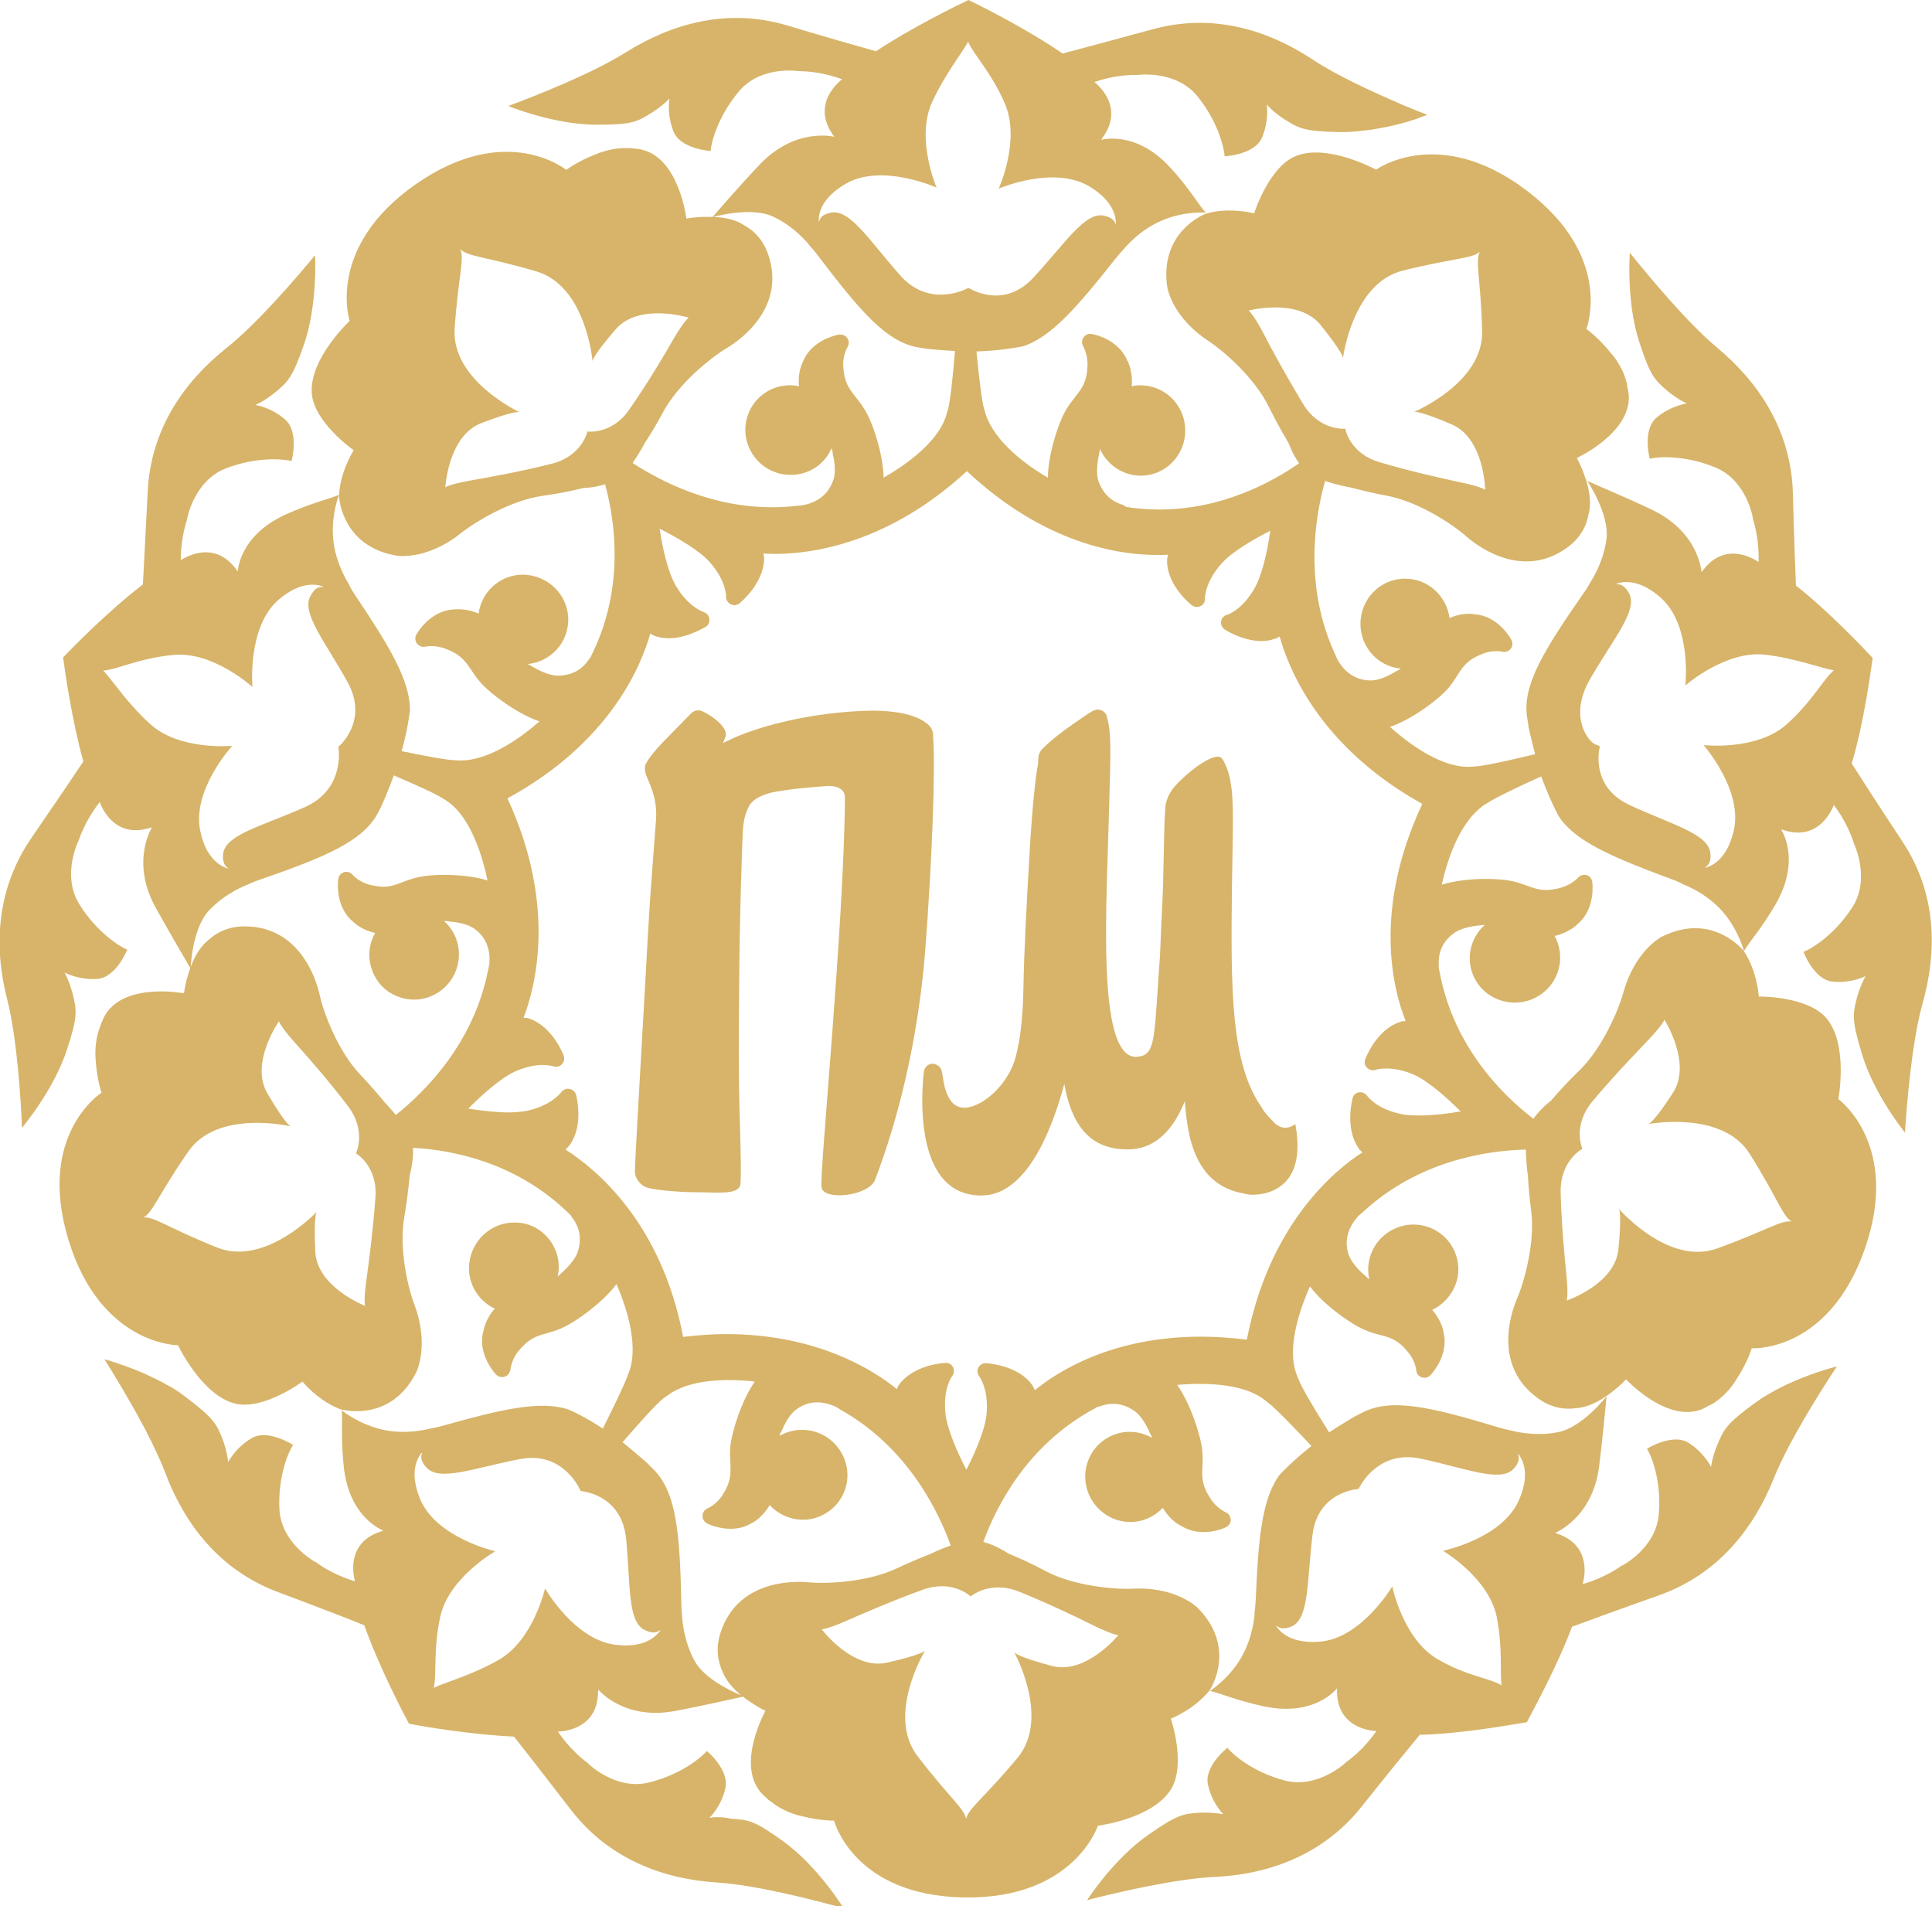 <?xml version="1.0" encoding="UTF-8"?> <svg xmlns="http://www.w3.org/2000/svg" xmlns:xlink="http://www.w3.org/1999/xlink" version="1.1" id="Layer_1" x="0px" y="0px" viewBox="0 0 76.53 75.5" style="enable-background:new 0 0 76.53 75.5;" xml:space="preserve"> <style type="text/css"> .st0{fill:#D7B469;} </style> <g> <polygon class="st0" points="56.6,4.58 56.6,4.57 56.6,4.57 "></polygon> <path class="st0" d="M75.34,33.3c-0.88-1.33-1.59-2.43-1.99-3.06c0.5-1.66,0.77-3.79,0.83-4.18c-0.38-0.41-1.76-1.86-3.04-2.87 c-0.03-0.75-0.08-2.05-0.12-3.65c-0.07-2.52-1.38-4.42-3-5.77c-1.2-1-2.74-2.87-3.46-3.76v0.01c0,0-0.15,1.94,0.38,3.54 c0.43,1.32,0.59,1.48,1.14,1.95c0.41,0.33,0.74,0.47,0.74,0.47s-0.63,0.08-1.2,0.56c-0.58,0.49-0.27,1.63-0.27,1.63 c0.24-0.07,1.32-0.18,2.59,0.34c1.27,0.52,1.5,2.03,1.5,2.03h-0.01c0.24,0.73,0.24,1.45,0.23,1.72c0,0-1.26-0.94-2.21,0.34 c-0.04,0.04-0.05,0.06-0.05,0.06s-0.09-1.57-1.94-2.46c-1-0.48-2.21-0.98-2.58-1.15c0,0,0.86,1.29,0.76,2.26 c-0.11,0.97-0.64,1.75-0.64,1.75v0c-0.08,0.14-0.16,0.29-0.27,0.43c-1.56,2.25-2.46,3.67-2.23,4.97c0.02,0.13,0.04,0.23,0.05,0.34 l0,0c0,0,0.1,0.47,0.26,1.07c-0.95,0.23-2.05,0.48-2.42,0.49l-0.25,0.01c-1.17,0-2.49-1.05-3.08-1.58 c0.83-0.28,1.87-1.04,2.29-1.51c0.16-0.19,0.27-0.36,0.38-0.54c0.24-0.36,0.41-0.62,1.01-0.85c0.18-0.07,0.35-0.1,0.54-0.1 c0.14,0,0.23,0.02,0.23,0.02c0.03,0.01,0.06,0.01,0.08,0.01c0.1,0,0.19-0.05,0.25-0.12c0.08-0.1,0.09-0.24,0.03-0.36 c-0.02-0.04-0.52-0.95-1.46-1.01l-0.01,0c0,0-0.08-0.02-0.22-0.02c-0.17,0-0.45,0.03-0.76,0.17c-0.12-0.88-0.86-1.57-1.77-1.56 c-0.98,0-1.76,0.81-1.76,1.79c0,0.93,0.7,1.69,1.6,1.77c-0.04,0.03-0.09,0.06-0.12,0.08c-0.03,0.01-0.07,0.02-0.09,0.04 c-0.52,0.32-0.86,0.35-0.98,0.35h-0.01c-0.28,0-0.8-0.08-1.2-0.65l-0.08-0.12l-0.06-0.12c0,0-0.04-0.11-0.05-0.12 c-1.27-2.71-0.81-5.47-0.41-6.89c0.5,0.17,1.02,0.26,1.02,0.26c0.4,0.1,0.9,0.23,1.41,0.32c1.25,0.23,2.62,1.13,3.17,1.62 c0.55,0.48,2.28,1.69,4,0.43c0.52-0.38,0.76-0.86,0.84-1.33c0.12-0.44,0.02-0.95-0.11-1.37c0,0,0,0-0.01-0.01 c-0.02-0.05-0.03-0.1-0.05-0.15c-0.14-0.41-0.3-0.68-0.3-0.68s2.15-0.99,2.06-2.48c-0.01-0.13-0.04-0.26-0.07-0.39 c0-0.01,0.01-0.01,0.01-0.01c-0.01-0.03-0.01-0.04-0.01-0.06c-0.01-0.03-0.02-0.07-0.03-0.1c-0.18-0.67-0.63-1.14-0.63-1.14 c-0.45-0.57-0.95-0.93-0.95-0.93s1.12-2.84-2.36-5.48c-3.48-2.64-5.97-0.83-5.97-0.83s-1.92-1.05-3.18-0.54 c-1.07,0.43-1.65,2.27-1.65,2.27s-0.98-0.26-1.9,0.01l-0.12,0.05c-0.4,0.19-1.73,0.99-1.41,2.93v0c0.28,1.07,1.18,1.78,1.6,2.05 c0.61,0.4,1.85,1.47,2.41,2.62c0.27,0.55,0.56,1.06,0.79,1.45c0,0,0.14,0.41,0.41,0.79c-1.07,0.74-3.03,1.82-5.5,1.83 c-0.35,0-0.71-0.02-1.15-0.07l-0.09-0.02l-0.1-0.01L44.49,20c-0.65-0.19-0.89-0.68-0.99-0.98c0,0-0.12-0.35,0.04-1.05 c0.01-0.06,0.02-0.12,0.03-0.19c0.29,0.64,0.92,1.06,1.62,1.06c0.19,0,0.37-0.03,0.55-0.09c0.92-0.31,1.43-1.32,1.12-2.26 c-0.24-0.74-0.92-1.23-1.69-1.23c-0.12,0-0.23,0.01-0.34,0.04c0.05-0.58-0.15-0.97-0.16-1c0,0,0,0-0.01,0 c-0.35-0.88-1.37-1.07-1.41-1.07c-0.02,0-0.03-0.01-0.06-0.01c-0.1,0-0.21,0.05-0.27,0.14c-0.07,0.11-0.08,0.25-0.01,0.36 c0,0,0.18,0.31,0.17,0.76c-0.03,0.65-0.22,0.9-0.49,1.24c-0.12,0.16-0.26,0.33-0.38,0.54c-0.31,0.55-0.7,1.78-0.7,2.66 c-0.71-0.41-2.11-1.36-2.48-2.56c-0.01-0.03-0.02-0.06-0.02-0.09c0-0.01-0.01-0.02-0.02-0.04c-0.1-0.32-0.22-1.37-0.31-2.31 c0.96-0.03,1.66-0.17,1.83-0.2c1.13-0.36,2.17-1.57,3.68-3.48c0.11-0.14,0.22-0.26,0.33-0.38v0c0,0,0.59-0.74,1.49-1.12 c0.9-0.39,1.75-0.32,1.75-0.32c-0.28-0.31-0.64-0.95-1.4-1.78c-1.38-1.51-2.74-1.1-2.74-1.1s0.02-0.02,0.04-0.07 c0.96-1.28-0.31-2.22-0.31-2.22c0.25-0.09,0.95-0.3,1.71-0.28l-0.01,0c0,0,1.51-0.22,2.38,0.84c0.86,1.06,1.07,2.13,1.08,2.38 c0,0,1.18-0.05,1.48-0.74c0.29-0.69,0.19-1.31,0.19-1.31s0.22,0.27,0.66,0.56c0.61,0.39,0.81,0.5,2.2,0.53 c0.33,0.01,0.66-0.02,0.99-0.06c0.09-0.01,0.18-0.02,0.27-0.03c0.04-0.01,0.08-0.01,0.12-0.02c0.36-0.06,0.71-0.13,1.01-0.21 c0.16-0.04,0.3-0.08,0.43-0.12c0.01,0,0.02,0,0.02-0.01c0.13-0.04,0.24-0.07,0.33-0.11c0.01,0,0.01,0,0.02-0.01 c0.2-0.07,0.31-0.11,0.31-0.11l0,0l0,0c-0.27-0.11-0.61-0.24-0.99-0.4c-0.01,0-0.02-0.01-0.04-0.02C54.44,3.67,52.96,3,52,2.36 c-1.76-1.16-3.95-1.87-6.38-1.19c-1.54,0.42-2.81,0.76-3.53,0.95C40.66,1.13,38.72,0.17,38.36,0c-0.5,0.24-2.31,1.13-3.66,2.03 c-0.72-0.2-1.98-0.56-3.51-1.02c-2.41-0.72-4.63-0.05-6.41,1.07c-1.32,0.83-3.57,1.72-4.65,2.12l0.01,0c0,0,1.8,0.74,3.49,0.74 c1.39,0,1.59-0.1,2.21-0.49c0.45-0.29,0.68-0.55,0.68-0.55s-0.12,0.62,0.16,1.31c0.28,0.7,1.47,0.77,1.47,0.77 c0.01-0.25,0.24-1.31,1.12-2.36c0.88-1.05,2.39-0.8,2.39-0.8v0c0.76,0,1.46,0.23,1.7,0.32c0,0-1.28,0.91-0.36,2.21 c0.03,0.05,0.05,0.07,0.05,0.07s-1.52-0.4-2.94,1.08c-0.77,0.81-1.62,1.79-1.89,2.1c0,0,1.49-0.43,2.38-0.03 c0.89,0.4,1.47,1.15,1.47,1.15l-0.01,0c0.12,0.12,0.22,0.25,0.33,0.39c1.66,2.18,2.73,3.47,4.04,3.66 c0.14,0.02,0.23,0.04,0.34,0.05v0c0,0,0.46,0.05,1.06,0.08c-0.08,0.96-0.19,2.04-0.29,2.36c-0.01,0.01-0.06,0.2-0.06,0.2 c-0.35,1.13-1.78,2.06-2.48,2.46c-0.01-0.88-0.4-2.11-0.72-2.65c-0.12-0.21-0.26-0.38-0.38-0.54c-0.27-0.34-0.46-0.58-0.5-1.23 c-0.02-0.44,0.17-0.75,0.17-0.75c0.07-0.11,0.07-0.25-0.01-0.36c-0.06-0.09-0.16-0.14-0.27-0.14c-0.02,0-0.04,0-0.05,0 c-0.05,0.01-1.08,0.19-1.43,1.07c-0.03,0.06-0.22,0.43-0.16,0.98c-0.12-0.03-0.24-0.04-0.36-0.04c-0.77,0-1.44,0.49-1.68,1.22 c-0.3,0.93,0.21,1.93,1.15,2.24c0.18,0.06,0.37,0.09,0.56,0.09c0.72,0,1.35-0.42,1.62-1.06c0.02,0.05,0.03,0.1,0.04,0.14 c0,0.03,0,0.07,0.01,0.1c0.16,0.66,0.03,1,0.02,1.02c-0.09,0.27-0.33,0.75-1,0.95l-0.16,0.04l-0.12,0.02c0,0-0.13,0.01-0.13,0.01 c-0.33,0.04-0.66,0.06-0.99,0.06c-2.43,0.01-4.42-1.02-5.55-1.75c0.27-0.39,0.48-0.79,0.48-0.79c0.23-0.35,0.49-0.78,0.74-1.25 c0.61-1.12,1.88-2.14,2.52-2.52c0.62-0.37,2.31-1.65,1.64-3.67c-0.2-0.61-0.58-0.99-1-1.21c-0.38-0.25-0.9-0.31-1.34-0.31 c-0.01,0-0.01,0-0.01,0c-0.06,0-0.11,0-0.16,0c-0.43,0-0.74,0.07-0.74,0.07s-0.28-2.34-1.72-2.72c-0.13-0.04-0.26-0.05-0.39-0.06 c-0.01,0-0.01-0.01-0.02-0.01c-0.02,0-0.03,0-0.06,0c-0.03,0-0.07,0-0.11,0c-0.69-0.04-1.28,0.24-1.28,0.24 c-0.69,0.25-1.18,0.62-1.18,0.62s-2.36-1.94-5.95,0.56c-3.59,2.5-2.63,5.42-2.63,5.42s-1.6,1.5-1.5,2.86 c0.08,1.16,1.66,2.26,1.66,2.26s-0.55,0.86-0.58,1.82l0.01,0.12c0.06,0.44,0.4,1.96,2.35,2.25c1.1,0.06,2.06-0.57,2.45-0.89 c0.58-0.46,1.98-1.31,3.24-1.49c0.6-0.08,1.19-0.2,1.62-0.31v0c0,0,0.44-0.01,0.87-0.15c0.4,1.48,0.76,4.05-0.48,6.65l-0.05,0.1 l-0.04,0.09l-0.09,0.12c-0.37,0.54-0.89,0.62-1.24,0.62c-0.04,0-0.4-0.01-0.99-0.36c-0.05-0.03-0.11-0.06-0.17-0.1 c0.9-0.09,1.6-0.84,1.6-1.76c0-0.97-0.8-1.77-1.8-1.78c-0.9,0-1.64,0.68-1.75,1.54c-0.33-0.14-0.62-0.17-0.8-0.17 c-0.12,0-0.2,0.01-0.2,0.01s-0.01,0-0.01,0c-0.94,0.06-1.44,0.96-1.46,1c-0.06,0.11-0.05,0.25,0.03,0.35 c0.06,0.08,0.16,0.13,0.26,0.13c0.02,0,0.05,0,0.07-0.01c0,0,0.09-0.02,0.23-0.02c0.13,0,0.34,0.02,0.56,0.1 c0.61,0.23,0.79,0.49,1.03,0.85c0.12,0.17,0.23,0.35,0.4,0.53c0.42,0.46,1.46,1.22,2.3,1.5c-0.6,0.53-1.91,1.55-3.13,1.55 c-0.01,0-0.22-0.01-0.23-0.01c-0.33-0.01-1.24-0.18-2.1-0.36c0.23-0.82,0.31-1.45,0.33-1.61c0.01-1.19-0.82-2.55-2.18-4.58 c-0.1-0.15-0.18-0.29-0.25-0.44c0,0-0.52-0.79-0.61-1.76c-0.09-0.98,0.23-1.76,0.23-1.76c-0.38,0.16-1.1,0.32-2.12,0.78 c-1.86,0.85-1.89,2.26-1.89,2.26s-0.01-0.02-0.05-0.07c-0.93-1.3-2.21-0.38-2.21-0.38C7.16,22,7.17,21.28,7.42,20.55l-0.01,0 c0,0,0.27-1.51,1.54-2c1.27-0.49,2.35-0.36,2.6-0.29c0,0,0.31-1.14-0.25-1.64c-0.56-0.5-1.19-0.58-1.19-0.58s0.33-0.13,0.74-0.46 c0.57-0.46,0.73-0.62,1.19-1.93c0.55-1.59,0.44-3.53,0.44-3.54c-0.74,0.89-2.3,2.72-3.53,3.69c-1.64,1.31-2.99,3.19-3.1,5.7 c-0.08,1.59-0.15,2.9-0.19,3.65c-1.38,1.05-2.89,2.6-3.16,2.89c0.07,0.55,0.36,2.54,0.8,4.12c-0.41,0.62-1.15,1.71-2.05,3.02 c-1.43,2.08-1.49,4.39-0.96,6.42c0.38,1.51,0.54,3.93,0.58,5.08v-0.01c0,0,1.26-1.49,1.78-3.09c0.43-1.32,0.4-1.55,0.22-2.25 c-0.14-0.51-0.31-0.81-0.31-0.81s0.54,0.3,1.3,0.25c0.75-0.06,1.18-1.16,1.18-1.16c-0.24-0.09-1.17-0.63-1.9-1.8 c-0.72-1.17-0.02-2.53-0.02-2.53v0c0.24-0.72,0.67-1.31,0.83-1.52c0,0,0.47,1.5,1.99,1.03c0.05-0.01,0.08-0.02,0.08-0.02 s-0.85,1.33,0.12,3.13c0.54,0.98,1.2,2.1,1.41,2.46c0,0,0.05-1.55,0.71-2.28c0.66-0.72,1.54-1.04,1.54-1.04v0 c0.15-0.07,0.3-0.14,0.47-0.19c2.59-0.9,4.15-1.53,4.73-2.71c0.06-0.12,0.11-0.21,0.15-0.31c0,0,0.22-0.49,0.45-1.12 c0.84,0.36,1.71,0.75,1.97,0.93c0.01,0,0.17,0.11,0.17,0.11c0.95,0.67,1.4,2.29,1.57,3.12c-0.45-0.14-1.07-0.22-1.73-0.22 c-0.39,0-0.74,0.03-1,0.09c-0.24,0.05-0.45,0.13-0.64,0.2c-0.26,0.1-0.47,0.18-0.74,0.18c-0.17,0-0.36-0.03-0.57-0.08 c-0.43-0.12-0.66-0.39-0.66-0.39c-0.06-0.08-0.16-0.12-0.25-0.12c-0.03,0-0.06,0-0.08,0.01c-0.13,0.04-0.22,0.14-0.24,0.27 c-0.01,0.04-0.15,1.08,0.58,1.69c0.03,0.03,0.33,0.33,0.88,0.45c-0.2,0.35-0.27,0.75-0.21,1.14c0.08,0.47,0.32,0.88,0.7,1.16 c0.31,0.22,0.67,0.34,1.05,0.34c0.57,0,1.11-0.28,1.44-0.74c0.54-0.75,0.42-1.78-0.25-2.37c0.06,0,0.14,0,0.14,0 c0.03,0.01,0.07,0.02,0.09,0.02c0.68,0.05,0.95,0.27,0.98,0.29c0.23,0.16,0.61,0.54,0.59,1.25c0,0.07,0,0.12-0.01,0.15l-0.02,0.12 c0,0.01-0.03,0.13-0.03,0.13c-0.57,2.87-2.47,4.78-3.65,5.72c-0.24-0.29-0.45-0.51-0.45-0.51v0c-0.27-0.33-0.6-0.71-0.96-1.09 c-0.88-0.92-1.46-2.46-1.61-3.17c-0.16-0.71-0.85-2.71-2.98-2.7c-0.64,0-1.12,0.25-1.47,0.58c-0.35,0.29-0.57,0.76-0.71,1.18v0.01 c-0.02,0.05-0.03,0.1-0.05,0.15c-0.13,0.41-0.16,0.73-0.16,0.73S5,38.9,4.19,40.16c-0.07,0.11-0.12,0.23-0.17,0.36 c-0.01,0-0.01,0-0.01,0.01C4,40.54,4,40.56,3.99,40.58c0,0.03-0.02,0.07-0.03,0.1c-0.25,0.64-0.17,1.29-0.17,1.29 c0.04,0.73,0.23,1.31,0.23,1.31s-2.58,1.64-1.31,5.82c1.27,4.18,4.34,4.18,4.34,4.18s0.94,1.98,2.26,2.31 c1.12,0.28,2.67-0.87,2.67-0.87s0.64,0.79,1.55,1.11l0.12,0.02c0.44,0.08,1.99,0.23,2.86-1.54c0.4-1.03,0.09-2.14-0.08-2.6 c-0.27-0.68-0.64-2.28-0.41-3.53c0.1-0.6,0.17-1.19,0.21-1.63v0c0,0,0.16-0.56,0.13-1.09c1.6,0.09,4.04,0.58,6.07,2.5l0.07,0.07 l0.08,0.07l0.09,0.13c0.41,0.53,0.31,1.07,0.21,1.37c0,0-0.1,0.35-0.65,0.83c-0.04,0.04-0.09,0.08-0.14,0.13 c0.09-0.4,0.04-0.82-0.15-1.18c-0.21-0.42-0.58-0.74-1.02-0.88c-0.18-0.06-0.37-0.08-0.55-0.08c-0.77,0-1.45,0.5-1.7,1.24 c-0.15,0.46-0.12,0.94,0.1,1.37c0.18,0.35,0.47,0.63,0.83,0.8c-0.39,0.44-0.45,0.87-0.45,0.9c0,0,0,0.01-0.01,0.01 c-0.23,0.91,0.48,1.67,0.51,1.7c0.06,0.07,0.15,0.1,0.24,0.1c0.03,0,0.07,0,0.11-0.02c0.12-0.04,0.2-0.15,0.22-0.28 c0,0,0.03-0.37,0.31-0.72c0.42-0.51,0.71-0.6,1.12-0.71c0.2-0.06,0.41-0.12,0.63-0.22c0.57-0.26,1.61-1.02,2.14-1.73 c0.33,0.75,0.9,2.33,0.51,3.45c0,0-0.08,0.19-0.08,0.21c-0.12,0.33-0.56,1.24-0.97,2.06c-0.67-0.44-1.2-0.69-1.35-0.75 c-1.13-0.38-2.68-0.01-5.03,0.65c-0.18,0.05-0.34,0.08-0.5,0.11v0c0,0-0.91,0.25-1.86,0.03c-0.95-0.22-1.6-0.76-1.6-0.76 c0.03,0.41-0.04,1.15,0.08,2.26c0.23,2.03,1.57,2.5,1.57,2.5s-0.02,0-0.08,0.03c-1.13,0.35-1.16,1.26-1.1,1.71c0,0,0,0,0,0s0,0,0,0 c0.02,0.16,0.05,0.27,0.05,0.27c-0.26-0.08-0.95-0.31-1.56-0.77v0.01c0,0-1.35-0.72-1.43-2.08c-0.07-1.37,0.39-2.35,0.54-2.56 c0,0-0.99-0.65-1.64-0.27c-0.65,0.38-0.93,0.95-0.93,0.95s-0.03-0.35-0.2-0.85c-0.26-0.68-0.37-0.88-1.47-1.72 c-0.17-0.13-0.34-0.25-0.52-0.36c-0.08-0.05-0.16-0.09-0.24-0.13c-0.1-0.06-0.2-0.12-0.31-0.17c-0.08-0.04-0.15-0.08-0.23-0.11 c-0.1-0.05-0.21-0.1-0.31-0.15c-0.08-0.04-0.16-0.07-0.24-0.1c-0.09-0.04-0.18-0.08-0.27-0.11c-0.07-0.03-0.13-0.05-0.19-0.07 c-0.08-0.03-0.17-0.07-0.25-0.09c-0.06-0.02-0.11-0.04-0.17-0.06c-0.06-0.02-0.13-0.04-0.18-0.06c-0.05-0.02-0.09-0.03-0.13-0.04 c-0.04-0.01-0.08-0.03-0.11-0.03c-0.02-0.01-0.02-0.01-0.03-0.01c-0.02-0.01-0.05-0.01-0.05-0.01l0,0l0,0 c0.29,0.46,0.71,1.15,1.14,1.91c0.03,0.05,0.06,0.1,0.09,0.16c0.07,0.12,0.14,0.25,0.2,0.37c0.05,0.08,0.09,0.17,0.14,0.25 c0.05,0.09,0.09,0.17,0.13,0.26c0.06,0.12,0.13,0.25,0.19,0.37c0.01,0.02,0.02,0.04,0.03,0.07c0.19,0.39,0.36,0.77,0.49,1.11 c0.74,1.97,2.11,3.84,4.47,4.72c1.5,0.56,2.72,1.03,3.41,1.31c0.58,1.64,1.58,3.55,1.77,3.9c0.55,0.11,2.53,0.44,4.16,0.51 c0.47,0.59,1.27,1.62,2.24,2.88c1.53,2,3.72,2.77,5.82,2.9c1.55,0.1,3.9,0.71,5.01,1.02l-0.01,0c0,0-1.02-1.66-2.39-2.65 c-1.13-0.81-1.34-0.85-2.07-0.9C28.44,71.92,28.1,72,28.1,72s0.46-0.43,0.63-1.16C28.91,70.1,28,69.35,28,69.35 c-0.16,0.2-0.97,0.92-2.3,1.25c-1.33,0.32-2.41-0.76-2.41-0.76l0.01,0c-0.62-0.45-1.05-1.03-1.2-1.26c0,0,1.58,0.02,1.59-1.58 c0.01-0.06,0.01-0.08,0.01-0.08s1,1.22,3.01,0.85c1.1-0.2,2.36-0.5,2.77-0.58c0,0-1.46-0.53-1.95-1.38 c-0.48-0.85-0.51-1.79-0.51-1.79c-0.02-0.16-0.03-0.33-0.03-0.5c-0.06-2.74-0.18-4.42-1.12-5.34c-0.09-0.09-0.17-0.16-0.24-0.24 c0,0-0.43-0.38-0.97-0.82c0.6-0.69,1.28-1.46,1.61-1.73c0.02-0.02,0.05-0.03,0.07-0.05l0.17-0.12c0.52-0.36,1.32-0.56,2.35-0.56 c0.39,0,0.74,0.02,1.04,0.06c-0.51,0.72-0.9,1.93-0.97,2.56c-0.02,0.24-0.01,0.46,0,0.67c0.02,0.42,0.03,0.74-0.32,1.28 c-0.24,0.37-0.58,0.51-0.58,0.51c-0.12,0.05-0.2,0.16-0.2,0.29c-0.01,0.13,0.07,0.25,0.18,0.31c0.02,0.01,0.43,0.21,0.93,0.21 c0.32,0,0.6-0.08,0.84-0.23l0.01,0c0.02-0.01,0.4-0.2,0.7-0.71c0.34,0.37,0.82,0.58,1.33,0.58c0.37,0,0.72-0.12,1.02-0.34 c0.39-0.28,0.63-0.69,0.71-1.16c0.07-0.47-0.05-0.94-0.33-1.32c-0.34-0.47-0.88-0.74-1.46-0.74c-0.31,0-0.62,0.09-0.89,0.24 c0.02-0.05,0.04-0.1,0.05-0.13c0.02-0.03,0.04-0.05,0.05-0.08c0.26-0.63,0.55-0.83,0.58-0.84c0.14-0.11,0.44-0.28,0.82-0.28 c0.16,0,0.34,0.03,0.54,0.1l0.14,0.05l0.12,0.06l0.1,0.07c2.67,1.48,3.9,4.03,4.39,5.39c-0.43,0.15-0.79,0.33-0.79,0.33v0 c-0.39,0.15-0.86,0.35-1.33,0.57c-1.15,0.55-2.79,0.63-3.51,0.56c-0.73-0.07-2.84-0.03-3.49,2c-0.2,0.61-0.11,1.14,0.1,1.58 c0.17,0.42,0.55,0.78,0.91,1.04v0c0.05,0.03,0.09,0.06,0.13,0.09c0.36,0.25,0.64,0.38,0.64,0.38s-1.15,2.06-0.2,3.21 c0.09,0.11,0.18,0.19,0.28,0.27c0,0,0,0.01,0.01,0.02c0.01,0.02,0.03,0.02,0.05,0.04c0.02,0.02,0.06,0.04,0.09,0.06 c0.53,0.44,1.17,0.56,1.17,0.56c0.7,0.19,1.32,0.19,1.32,0.19s0.76,2.96,5.13,3.04c4.37,0.08,5.32-2.84,5.32-2.84 s2.17-0.27,2.89-1.44c0.62-0.98,0-2.8,0-2.8s0.94-0.37,1.54-1.13l0.06-0.1c0.21-0.39,0.83-1.82-0.58-3.2c-0.85-0.7-2-0.75-2.5-0.72 c-0.73,0.04-2.37-0.1-3.49-0.7c-0.54-0.29-1.07-0.53-1.49-0.7l0.01,0c0,0-0.47-0.32-0.98-0.45c0.52-1.42,1.73-3.81,4.33-5.24 l0.08-0.04l0.09-0.06l0.15-0.04c0.17-0.06,0.33-0.09,0.49-0.09c0.41,0,0.71,0.18,0.88,0.31c0.01,0,0.31,0.21,0.59,0.87 c0.03,0.05,0.06,0.11,0.08,0.17c-0.28-0.16-0.58-0.24-0.9-0.24c-0.56,0-1.09,0.28-1.42,0.73c-0.57,0.8-0.39,1.91,0.4,2.49 c0.31,0.23,0.67,0.35,1.06,0.35c0.49,0,0.95-0.21,1.28-0.56c0.3,0.51,0.69,0.7,0.72,0.71c0.01,0,0.01,0,0.02,0.01 c0.26,0.16,0.55,0.24,0.88,0.24c0.47,0,0.85-0.17,0.89-0.2c0.11-0.05,0.19-0.17,0.18-0.3c-0.01-0.13-0.08-0.24-0.21-0.29 c0,0-0.34-0.15-0.58-0.52c-0.36-0.55-0.35-0.86-0.33-1.29c0.01-0.2,0.02-0.42-0.01-0.66c-0.07-0.62-0.48-1.85-0.99-2.57 c0.24-0.02,0.54-0.04,0.88-0.04c0.79,0,1.88,0.1,2.56,0.62c0.01,0,0.16,0.13,0.18,0.14c0.29,0.22,1.04,1,1.7,1.7 c-0.7,0.55-1.16,1.03-1.27,1.15c-0.7,0.96-0.84,2.55-0.94,4.98c-0.01,0.18-0.03,0.34-0.05,0.5h0.01c0,0-0.05,0.94-0.55,1.78 c-0.5,0.84-1.22,1.29-1.22,1.29c0.4,0.09,1.08,0.39,2.17,0.62c2,0.41,2.86-0.72,2.86-0.72s0,0.03,0,0.08 c-0.01,1.6,1.56,1.61,1.56,1.61c-0.15,0.22-0.58,0.8-1.21,1.24l0.01,0c0,0-1.11,1.06-2.43,0.72c-1.32-0.35-2.12-1.09-2.27-1.3 c0,0-0.94,0.74-0.77,1.47c0.16,0.73,0.61,1.17,0.61,1.17s-0.34-0.08-0.87-0.07c-0.73,0.04-0.95,0.08-2.09,0.87 c-1.39,0.96-2.44,2.6-2.44,2.6l-0.01,0c1.11-0.29,3.47-0.84,5.02-0.92c2.1-0.09,4.3-0.82,5.87-2.79c0.99-1.25,1.82-2.26,2.3-2.84 c1.73-0.04,3.84-0.44,4.24-0.5c0.26-0.49,1.22-2.25,1.79-3.78c0.7-0.26,1.93-0.71,3.43-1.24c2.38-0.84,3.78-2.68,4.56-4.63 c0.58-1.45,1.87-3.49,2.51-4.45l-0.01,0.01c0,0-1.89,0.46-3.25,1.45c-1.12,0.82-1.22,1.02-1.5,1.69c-0.2,0.49-0.23,0.84-0.23,0.84 s-0.27-0.56-0.9-0.96c-0.64-0.39-1.64,0.24-1.64,0.24c0.14,0.21,0.58,1.2,0.47,2.57c-0.1,1.37-1.46,2.06-1.46,2.06v-0.01 c-0.62,0.45-1.31,0.67-1.56,0.74c0,0,0.5-1.49-1.01-2c-0.05-0.02-0.08-0.03-0.08-0.03s1.47-0.57,1.74-2.6 c0.14-1.11,0.26-2.4,0.3-2.81c0,0-0.95,1.23-1.91,1.42c-0.96,0.2-1.86-0.06-1.86-0.06v0c-0.16-0.03-0.32-0.07-0.49-0.12 c-2.62-0.79-4.25-1.2-5.42-0.59c-0.12,0.06-0.21,0.11-0.31,0.16h0c0,0-0.45,0.26-1,0.62c-0.56-0.88-1.1-1.79-1.22-2.12 c-0.01-0.02-0.02-0.05-0.03-0.07c0,0-0.03-0.07-0.06-0.16c-0.38-1.11,0.22-2.69,0.55-3.43c0.52,0.7,1.57,1.46,2.14,1.71 c0.23,0.1,0.43,0.16,0.63,0.21c0.42,0.11,0.72,0.19,1.13,0.7c0.28,0.34,0.31,0.7,0.31,0.7c0.01,0.13,0.09,0.24,0.22,0.28 c0.03,0.01,0.07,0.02,0.11,0.02c0.09,0,0.17-0.04,0.23-0.1c0.03-0.03,0.75-0.79,0.52-1.7v-0.01c0-0.02-0.06-0.44-0.45-0.88 c0.36-0.17,0.65-0.45,0.84-0.81c0.22-0.42,0.26-0.9,0.11-1.35c-0.24-0.73-0.92-1.22-1.69-1.22c-0.19,0-0.38,0.03-0.56,0.09 c-0.45,0.15-0.82,0.46-1.04,0.89c-0.19,0.37-0.24,0.79-0.15,1.19c-0.05-0.04-0.08-0.07-0.12-0.1c-0.01-0.02-0.04-0.05-0.07-0.07 c-0.52-0.44-0.61-0.78-0.63-0.81c-0.09-0.27-0.18-0.8,0.25-1.36l0.09-0.12l0.09-0.09l0.1-0.08c2.2-2.06,4.91-2.47,6.49-2.51 c0.01,0.49,0.07,0.96,0.07,0.96l0.01,0c0.02,0.42,0.06,0.92,0.13,1.44c0.17,1.26-0.27,2.84-0.56,3.51c-0.29,0.67-0.9,2.7,0.83,3.94 c0.52,0.38,1.05,0.46,1.53,0.39c0.46-0.03,0.91-0.28,1.27-0.54c0.05-0.03,0.09-0.06,0.13-0.1c0.35-0.26,0.56-0.5,0.56-0.5 s1.6,1.73,2.99,1.19c0.12-0.05,0.24-0.12,0.35-0.18c0.01,0,0.01,0,0.02,0c0.02-0.01,0.03-0.02,0.05-0.03 c0.03-0.02,0.06-0.04,0.09-0.06c0.58-0.37,0.89-0.95,0.89-0.95c0.41-0.61,0.59-1.2,0.59-1.2s3.04,0.19,4.48-3.94 c1.44-4.13-1.05-5.93-1.05-5.93s0.41-2.15-0.47-3.2c-0.75-0.89-2.68-0.86-2.68-0.86s-0.06-1.01-0.6-1.81l-0.08-0.09 c-0.31-0.32-1.47-1.35-3.22-0.44c-0.93,0.6-1.33,1.68-1.46,2.16c-0.19,0.71-0.84,2.22-1.74,3.1c-0.44,0.42-0.84,0.86-1.13,1.2v0 c0,0-0.41,0.31-0.7,0.72c-1.19-0.91-3.15-2.82-3.71-5.79l-0.02-0.09l-0.02-0.11l0-0.15c-0.02-0.68,0.37-1.05,0.63-1.23 c0,0,0.29-0.23,1.01-0.29c0.06-0.01,0.12-0.01,0.19-0.02c-0.31,0.27-0.51,0.64-0.58,1.05c-0.07,0.47,0.04,0.93,0.32,1.31 c0.34,0.46,0.88,0.72,1.45,0.72c0.38,0,0.74-0.12,1.05-0.34c0.39-0.28,0.64-0.69,0.72-1.17c0.06-0.39-0.01-0.79-0.2-1.13 c0.57-0.13,0.88-0.44,0.9-0.46c0,0,0,0,0.01-0.01c0.72-0.6,0.59-1.63,0.58-1.68c-0.02-0.13-0.11-0.23-0.22-0.26 c-0.04-0.01-0.07-0.01-0.1-0.01c-0.09,0-0.18,0.04-0.24,0.11c0,0-0.25,0.28-0.68,0.4c-0.22,0.06-0.41,0.09-0.58,0.09 c-0.29,0-0.49-0.07-0.76-0.17c-0.19-0.07-0.39-0.14-0.63-0.19c-0.26-0.05-0.62-0.08-1-0.08c-0.67,0-1.3,0.09-1.75,0.23 c0.18-0.8,0.64-2.43,1.67-3.15c0.02-0.02,0.05-0.03,0.06-0.04c0.03-0.01,0.05-0.03,0.07-0.04c0.31-0.21,1.28-0.67,2.14-1.06 c0.32,0.87,0.64,1.5,0.74,1.65c0.69,0.97,2.16,1.58,4.45,2.43c0.17,0.06,0.32,0.13,0.47,0.21v0c0,0,0.89,0.33,1.53,1.07 c0.64,0.74,0.84,1.56,0.84,1.56c0.21-0.36,0.71-0.91,1.27-1.88c1.01-1.78,0.2-2.94,0.2-2.94s0.02,0.01,0.08,0.02 c1.5,0.51,2.01-0.99,2.01-0.99c0.16,0.21,0.58,0.81,0.8,1.54v0c0,0,0.67,1.38-0.07,2.52c-0.74,1.15-1.7,1.68-1.93,1.76 c0,0,0.41,1.11,1.16,1.18c0.75,0.07,1.3-0.22,1.3-0.22s-0.18,0.3-0.33,0.81c-0.19,0.7-0.22,0.93,0.18,2.26 c0.48,1.62,1.71,3.13,1.71,3.13v0.01c0.07-1.15,0.27-3.56,0.68-5.07C76.74,37.72,76.74,35.4,75.34,33.3z M50.01,13.13 c-0.38-0.71-0.55-0.83-0.55-0.83s1.97-0.52,2.85,0.57c0.88,1.09,0.89,1.3,0.89,1.3s0.37-2.95,2.36-3.45c2-0.5,2.75-0.47,3.06-0.75 c-0.2,0.37,0.04,1.09,0.09,3.14c0.06,2.05-2.69,3.2-2.69,3.2s0.21-0.05,1.49,0.5c1.29,0.56,1.32,2.59,1.32,2.59 s-0.16-0.13-0.95-0.29c-0.78-0.17-2.01-0.44-3.22-0.8c-1.21-0.35-1.37-1.33-1.37-1.33s-1,0.1-1.66-0.96 C50.98,14.94,50.37,13.84,50.01,13.13z M13.4,29.58c0.06,0.32,0.14,1.74-1.33,2.39c-1.68,0.75-3.11,1.07-3.23,1.83 c-0.04,0.34,0.07,0.5,0.19,0.58L9.03,34.4c-0.35-0.11-0.87-0.44-1.09-1.46c-0.37-1.63,1.26-3.4,1.26-3.4s-2.11,0.2-3.27-0.88 c-0.94-0.86-1.47-1.72-1.84-2.1c0.51-0.03,1.42-0.49,2.77-0.62c1.58-0.16,3.14,1.27,3.14,1.27s-0.22-2.39,1.05-3.47 c0.81-0.68,1.41-0.63,1.75-0.51l-0.01,0.02c-0.16-0.02-0.33,0.05-0.49,0.35c-0.38,0.66,0.57,1.8,1.46,3.4 C14.54,28.4,13.65,29.37,13.4,29.58z M14.51,50.73c-0.11,0.79-0.05,0.99-0.05,0.99s-1.9-0.74-1.97-2.14 c-0.07-1.4,0.05-1.58,0.05-1.58s-2.03,2.17-3.94,1.41c-1.92-0.77-2.51-1.24-2.92-1.19c0.37-0.19,0.6-0.91,1.77-2.6 c1.16-1.7,4.06-1.01,4.06-1.01s-0.2-0.08-0.91-1.29c-0.72-1.21,0.45-2.87,0.45-2.87s0.06,0.2,0.59,0.8 c0.54,0.6,1.37,1.54,2.13,2.54c0.77,1,0.33,1.89,0.33,1.89s0.87,0.5,0.77,1.76C14.78,48.69,14.62,49.93,14.51,50.73z M24.8,60.93 c0.18,1.83,0.05,3.3,0.74,3.63c0.31,0.15,0.49,0.1,0.61,0l0.01,0.01c-0.21,0.3-0.68,0.69-1.72,0.58c-1.67-0.16-2.85-2.24-2.85-2.24 s-0.46,2.06-1.85,2.84c-1.1,0.62-2.09,0.87-2.56,1.1c0.13-0.5-0.03-1.5,0.26-2.82c0.34-1.55,2.18-2.59,2.18-2.59 s-2.34-0.53-2.98-2.07c-0.4-0.98-0.17-1.54,0.06-1.83l0.02,0.01c-0.06,0.14-0.06,0.33,0.18,0.58c0.52,0.56,1.88,0.01,3.69-0.34 c1.58-0.31,2.28,0.96,2.41,1.26C23.32,59.09,24.63,59.33,24.8,60.93z M53.82,58.97c0.14-0.3,0.87-1.53,2.45-1.2 c1.79,0.38,3.15,0.96,3.68,0.41c0.24-0.25,0.24-0.44,0.18-0.58l0.02-0.01c0.22,0.3,0.44,0.86,0.02,1.82 c-0.66,1.53-3.01,2.01-3.01,2.01s1.82,1.07,2.13,2.63c0.24,1.24,0.12,2.18,0.19,2.7c-0.43-0.28-1.38-0.36-2.54-1.04 c-1.37-0.8-1.79-2.88-1.79-2.88s-1.22,2.07-2.88,2.19c-1.05,0.08-1.51-0.31-1.72-0.62l0.02-0.01c0.11,0.1,0.29,0.16,0.61,0.02 c0.68-0.32,0.59-1.79,0.81-3.61C52.18,59.22,53.5,59,53.82,58.97z M62.68,45.5c0,0-0.41-0.91,0.4-1.88 c0.81-0.97,1.68-1.87,2.23-2.45c0.55-0.58,0.62-0.78,0.62-0.78s1.1,1.71,0.34,2.89c-0.76,1.18-0.97,1.24-0.97,1.24 s2.92-0.56,4.01,1.18c1.1,1.75,1.3,2.47,1.66,2.68c-0.41-0.07-1.02,0.37-2.96,1.07c-1.93,0.69-3.88-1.57-3.88-1.57 s0.12,0.18-0.02,1.58c-0.12,1.4-2.05,2.05-2.05,2.05s0.07-0.19-0.01-0.99c-0.08-0.8-0.2-2.05-0.23-3.31 C61.8,45.96,62.68,45.5,62.68,45.5z M35.67,10.92c-1.22-1.37-1.98-2.63-2.74-2.5c-0.34,0.06-0.45,0.21-0.49,0.36h-0.01 c-0.01-0.37,0.14-0.95,1.05-1.49c1.43-0.85,3.62,0.14,3.62,0.14s-0.84-1.94-0.18-3.38c0.53-1.15,1.18-1.93,1.43-2.4 c0.19,0.48,0.91,1.2,1.45,2.44c0.64,1.46-0.24,3.38-0.24,3.38s2.2-0.95,3.62-0.07c0.89,0.55,1.04,1.14,1.02,1.51H44.2 c-0.03-0.15-0.14-0.3-0.48-0.37c-0.75-0.15-1.53,1.1-2.78,2.45c-1.09,1.18-2.29,0.58-2.58,0.41 C38.07,11.56,36.75,12.12,35.67,10.92z M23.27,17.09c0,0-0.21,0.98-1.43,1.28c-1.22,0.31-2.46,0.53-3.25,0.67 c-0.78,0.14-0.95,0.26-0.95,0.26s0.11-2.03,1.42-2.54c1.3-0.5,1.51-0.44,1.51-0.44s-2.7-1.26-2.56-3.31 c0.14-2.06,0.4-2.76,0.22-3.14c0.3,0.3,1.05,0.3,3.02,0.88c1.97,0.58,2.22,3.55,2.22,3.55s0.01-0.21,0.93-1.27 c0.93-1.05,2.88-0.45,2.88-0.45s-0.17,0.12-0.58,0.81c-0.4,0.7-1.04,1.78-1.76,2.81C24.25,17.23,23.27,17.09,23.27,17.09z M40.37,63.04c1.16,0.47,2.29,1.01,3.01,1.37c0.72,0.35,0.92,0.35,0.92,0.35s-1.28,1.58-2.64,1.22c-1.35-0.36-1.48-0.53-1.48-0.53 s1.44,2.6,0.12,4.18c-1.32,1.58-1.95,2-2.03,2.41c-0.07-0.41-0.67-0.85-1.92-2.48c-1.26-1.63,0.29-4.18,0.29-4.18 s-0.13,0.16-1.5,0.47c-1.37,0.31-2.59-1.32-2.59-1.32s0.21,0,0.94-0.32c0.73-0.32,1.88-0.82,3.07-1.25 c1.18-0.42,1.89,0.27,1.89,0.27S39.21,62.57,40.37,63.04z M57.86,44.02c-0.47,0.08-1.1,0.16-1.67,0.16c-0.28,0-0.52-0.02-0.7-0.06 c-0.96-0.2-1.31-0.69-1.33-0.71c-0.06-0.09-0.17-0.15-0.27-0.15c-0.02,0-0.03,0-0.05,0c-0.13,0.02-0.23,0.11-0.26,0.23 c-0.01,0.05-0.32,1.19,0.24,1.99c0.01,0.02,0.04,0.07,0.06,0.08c0.03,0.02,0.06,0.05,0.09,0.08c-1.09,0.7-3.69,2.82-4.58,7.42 c-0.63-0.08-1.26-0.12-1.86-0.12c-3.49,0.01-5.63,1.38-6.54,2.12c-0.02-0.04-0.03-0.08-0.05-0.12c-0.01-0.02-0.07-0.1-0.08-0.12 c-0.57-0.76-1.74-0.82-1.8-0.83c-0.01,0-0.01,0-0.02,0c-0.12,0-0.23,0.07-0.28,0.17c-0.07,0.11-0.05,0.25,0.03,0.35 c0.01,0.02,0.38,0.51,0.29,1.49c-0.05,0.58-0.41,1.45-0.8,2.21c-0.33-0.63-0.76-1.58-0.83-2.23c-0.1-0.98,0.25-1.46,0.27-1.48 c0.07-0.1,0.09-0.23,0.03-0.35c-0.05-0.11-0.17-0.18-0.29-0.17c-0.01,0-0.01,0-0.01,0c-0.05,0-1.23,0.06-1.82,0.84 c-0.01,0.02-0.05,0.07-0.06,0.09c-0.02,0.03-0.03,0.07-0.04,0.11c-0.87-0.71-3.13-2.19-6.78-2.18c-0.55,0-1.12,0.04-1.69,0.11 c-0.86-4.53-3.45-6.65-4.66-7.42c0.03-0.03,0.06-0.06,0.09-0.09c0.02-0.02,0.08-0.09,0.09-0.11c0.55-0.78,0.25-1.92,0.24-1.97 c-0.04-0.12-0.13-0.21-0.26-0.23c-0.02,0-0.04-0.01-0.06-0.01c-0.1,0-0.21,0.05-0.27,0.14c-0.02,0.02-0.37,0.51-1.33,0.73 c-0.18,0.04-0.43,0.06-0.71,0.07c-0.56,0-1.17-0.08-1.64-0.15c0.61-0.62,1.33-1.24,1.87-1.48c0.37-0.16,0.73-0.25,1.07-0.25 c0.26,0,0.41,0.05,0.41,0.05c0.04,0.01,0.08,0.02,0.12,0.02c0.09,0,0.17-0.03,0.23-0.09c0.09-0.09,0.12-0.23,0.08-0.35 c-0.02-0.05-0.44-1.15-1.37-1.47c-0.02-0.01-0.07-0.02-0.1-0.02c0,0-0.05-0.01-0.12-0.01c0.46-1.2,1.33-4.43-0.64-8.69 c4.06-2.21,5.3-5.25,5.66-6.53c0.03,0.02,0.07,0.05,0.11,0.07c0.02,0.01,0.12,0.04,0.14,0.05c0.16,0.05,0.33,0.07,0.5,0.07 c0.73-0.01,1.41-0.44,1.44-0.45c0.11-0.07,0.16-0.19,0.15-0.32c-0.02-0.13-0.11-0.23-0.23-0.27c-0.02-0.01-0.6-0.19-1.1-1.04 c-0.33-0.57-0.54-1.57-0.64-2.26c0.77,0.39,1.59,0.88,1.98,1.32c0.66,0.74,0.65,1.34,0.65,1.36c-0.01,0.13,0.06,0.24,0.18,0.31 c0.05,0.02,0.1,0.04,0.15,0.04c0.07,0,0.14-0.03,0.2-0.07c0.03-0.03,0.95-0.77,0.98-1.76c0-0.02,0-0.08-0.01-0.1 c-0.01-0.04-0.02-0.08-0.02-0.12c0.14,0.01,0.31,0.02,0.49,0.02c1.52-0.01,4.5-0.45,7.57-3.28c3.09,2.9,6.06,3.33,7.58,3.32 c0.15,0,0.28,0,0.39-0.01c-0.01,0.04-0.02,0.09-0.03,0.13c-0.01,0.02-0.01,0.12-0.01,0.15c0.02,0.95,0.93,1.69,0.98,1.72 c0.06,0.05,0.13,0.07,0.2,0.07c0.05,0,0.1-0.01,0.14-0.03c0.12-0.06,0.19-0.17,0.18-0.3c0-0.03-0.01-0.63,0.64-1.37 c0.43-0.5,1.33-1,1.95-1.32c-0.12,0.86-0.34,1.79-0.63,2.29c-0.49,0.85-1.06,1.04-1.08,1.04c-0.13,0.03-0.22,0.13-0.24,0.26 c-0.02,0.13,0.04,0.25,0.14,0.32c0.03,0.02,0.71,0.46,1.46,0.46c0.17,0,0.32-0.02,0.53-0.09c0.02,0,0.06-0.02,0.09-0.03 c0.03-0.02,0.06-0.04,0.1-0.06c0.34,1.24,1.56,4.36,5.65,6.63c-1.96,4.18-1.17,7.32-0.66,8.6c-0.07,0.01-0.12,0.01-0.12,0.01 c-0.02,0-0.12,0.03-0.14,0.04c-0.9,0.31-1.32,1.41-1.34,1.46c-0.05,0.12-0.02,0.25,0.07,0.34c0.06,0.06,0.14,0.1,0.24,0.1 c0.03,0,0.07,0,0.11-0.02c0,0,0.15-0.05,0.42-0.05c0.34,0,0.71,0.08,1.08,0.24C56.54,42.8,57.26,43.42,57.86,44.02z M70.77,28.69 c-1.19,1.06-3.29,0.82-3.29,0.82s1.59,1.8,1.19,3.42c-0.25,1.02-0.76,1.34-1.12,1.44l0-0.02c0.13-0.08,0.24-0.23,0.2-0.57 c-0.09-0.76-1.52-1.12-3.19-1.89c-1.46-0.68-1.26-2-1.19-2.32c0.01-0.05-0.21-0.05-0.34-0.21c-0.23-0.22-0.84-1.1-0.03-2.49 c0.92-1.59,1.89-2.7,1.53-3.37c-0.16-0.3-0.34-0.37-0.49-0.36l-0.01-0.02c0.34-0.12,0.95-0.15,1.74,0.54 c1.26,1.1,0.99,3.49,0.99,3.49s1.59-1.4,3.16-1.22c1.25,0.15,2.2,0.53,2.72,0.62C72.24,26.88,71.78,27.79,70.77,28.69z"></path> <polygon class="st0" points="4.14,53.77 4.14,53.77 4.14,53.77 4.14,53.77 4.14,53.77 "></polygon> </g> <g> <polygon class="st0" points="50.4,44.37 50.39,44.37 50.4,44.37 "></polygon> <path class="st0" d="M51.31,44.52c-0.54,0.4-0.92-0.15-0.92-0.15s-0.18-0.15-0.38-0.45c-0.01-0.01-0.01-0.02-0.01-0.03 c-1.25-1.73-1.25-4.68-1.2-8.78c0.04-2.96,0.14-4.08-0.32-4.95c-0.02-0.04-0.04-0.07-0.07-0.11c-0.26-0.37-1.5,0.63-1.93,1.16 c-0.19,0.24-0.27,0.48-0.31,0.67c-0.01,0.14-0.02,0.27-0.03,0.41v0c-0.02,0.38-0.03,1.04-0.05,1.88c-0.02,1.42-0.05,1.42-0.14,3.66 v0.02l0,0l0,0l0,0c-0.03,0.4-0.06,0.81-0.08,1.17c-0.16,2.32-0.15,2.81-0.89,2.84c-1.56-0.06-1.14-6.03-1.04-10.07 c0.05-1.88,0.09-2.75-0.08-3.34c-0.01-0.08-0.04-0.16-0.1-0.23c-0.06-0.06-0.13-0.09-0.21-0.11c-0.22-0.05-0.45,0.17-0.96,0.51 c-0.45,0.3-0.95,0.69-1.29,1.03c-0.23,0.23-0.15,0.46-0.19,0.66c-0.07,0.32-0.21,1.47-0.33,3.52c-0.11,1.87-0.22,3.96-0.24,5.32 c-0.02,0.95-0.09,1.93-0.32,2.76c-0.22,0.77-0.81,1.46-1.41,1.78c-1.39,0.74-1.43-0.99-1.5-1.24c-0.02-0.14-0.12-0.25-0.25-0.29 v-0.01l-0.01,0c-0.01,0-0.01-0.01-0.02-0.01c-0.2-0.05-0.39,0.08-0.43,0.28h0c0,0.01-0.68,4.93,2.27,4.93 c1.75,0,2.76-2.46,3.29-4.42c0.26,1.49,0.93,2.65,2.6,2.59c1.09-0.04,1.76-0.88,2.17-1.9c0.05,0.64,0.14,1.24,0.27,1.67 c0.49,1.61,1.51,1.88,2.16,2c0.03,0.01,0.07,0.01,0.1,0.02C49.47,47.32,51.88,47.57,51.31,44.52z"></path> </g> <path class="st0" d="M36.96,29.14c0-0.03,0-0.06,0-0.08c0,0,0-0.01,0-0.01l0,0c-0.03-0.18-0.12-0.31-0.32-0.45 c-0.5-0.36-1.48-0.5-2.55-0.44c-0.01,0-0.01,0-0.01,0c-2.33,0.11-4.06,0.71-4.06,0.71l0.01,0c-0.3,0.09-0.6,0.2-0.93,0.34 c-0.16,0.07-0.46,0.22-0.46,0.22l0.08-0.21c0.23-0.45-0.82-1.06-1-1.08c-0.12-0.02-0.25,0.02-0.34,0.11v0 c-1.05,1.09-1.53,1.5-1.8,2.01c-0.06,0.09-0.03,0.32,0.01,0.43l0,0l0.03,0.07c0.19,0.44,0.39,0.92,0.37,1.53c0,0,0.01,0,0.01,0 c0,0,0,0.03-0.01,0.08c0,0.02,0,0.03,0,0.05c-0.05,0.61-0.24,3.19-0.25,3.36c-0.06,0.95-0.12,2.03-0.18,3.13 c-0.2,3.58-0.41,7.06-0.41,7.5c0,0.23,0.2,0.56,0.53,0.64c0.2,0.05,0.5,0.09,0.85,0.12c0.34,0.03,0.71,0.05,1.04,0.05 c0.86,0,1.65,0.11,1.75-0.28c0.05-0.2,0.02-1.44-0.03-3.12c-0.03-1.2-0.03-2.94-0.01-4.73v-0.01c0.01-2.6,0.12-5.66,0.14-6.05 c0,0,0-0.01,0-0.01c0-0.02,0-0.03,0-0.03v0c0.01-0.23,0.04-0.56,0.15-0.83c0-0.01,0.01-0.02,0.01-0.03c0.03-0.08,0.06-0.14,0.09-0.2 c0.18-0.34,0.67-0.49,0.94-0.55c0.69-0.13,1.27-0.18,2.05-0.24c0,0,0.81-0.12,0.81,0.46c-0.04,5.07-1,14.73-0.93,15.41 c0.06,0.56,1.82,0.37,2.11-0.25c0.91-2.36,1.71-5.51,2-9.11C36.92,34.09,37.06,30.45,36.96,29.14z"></path> </svg> 